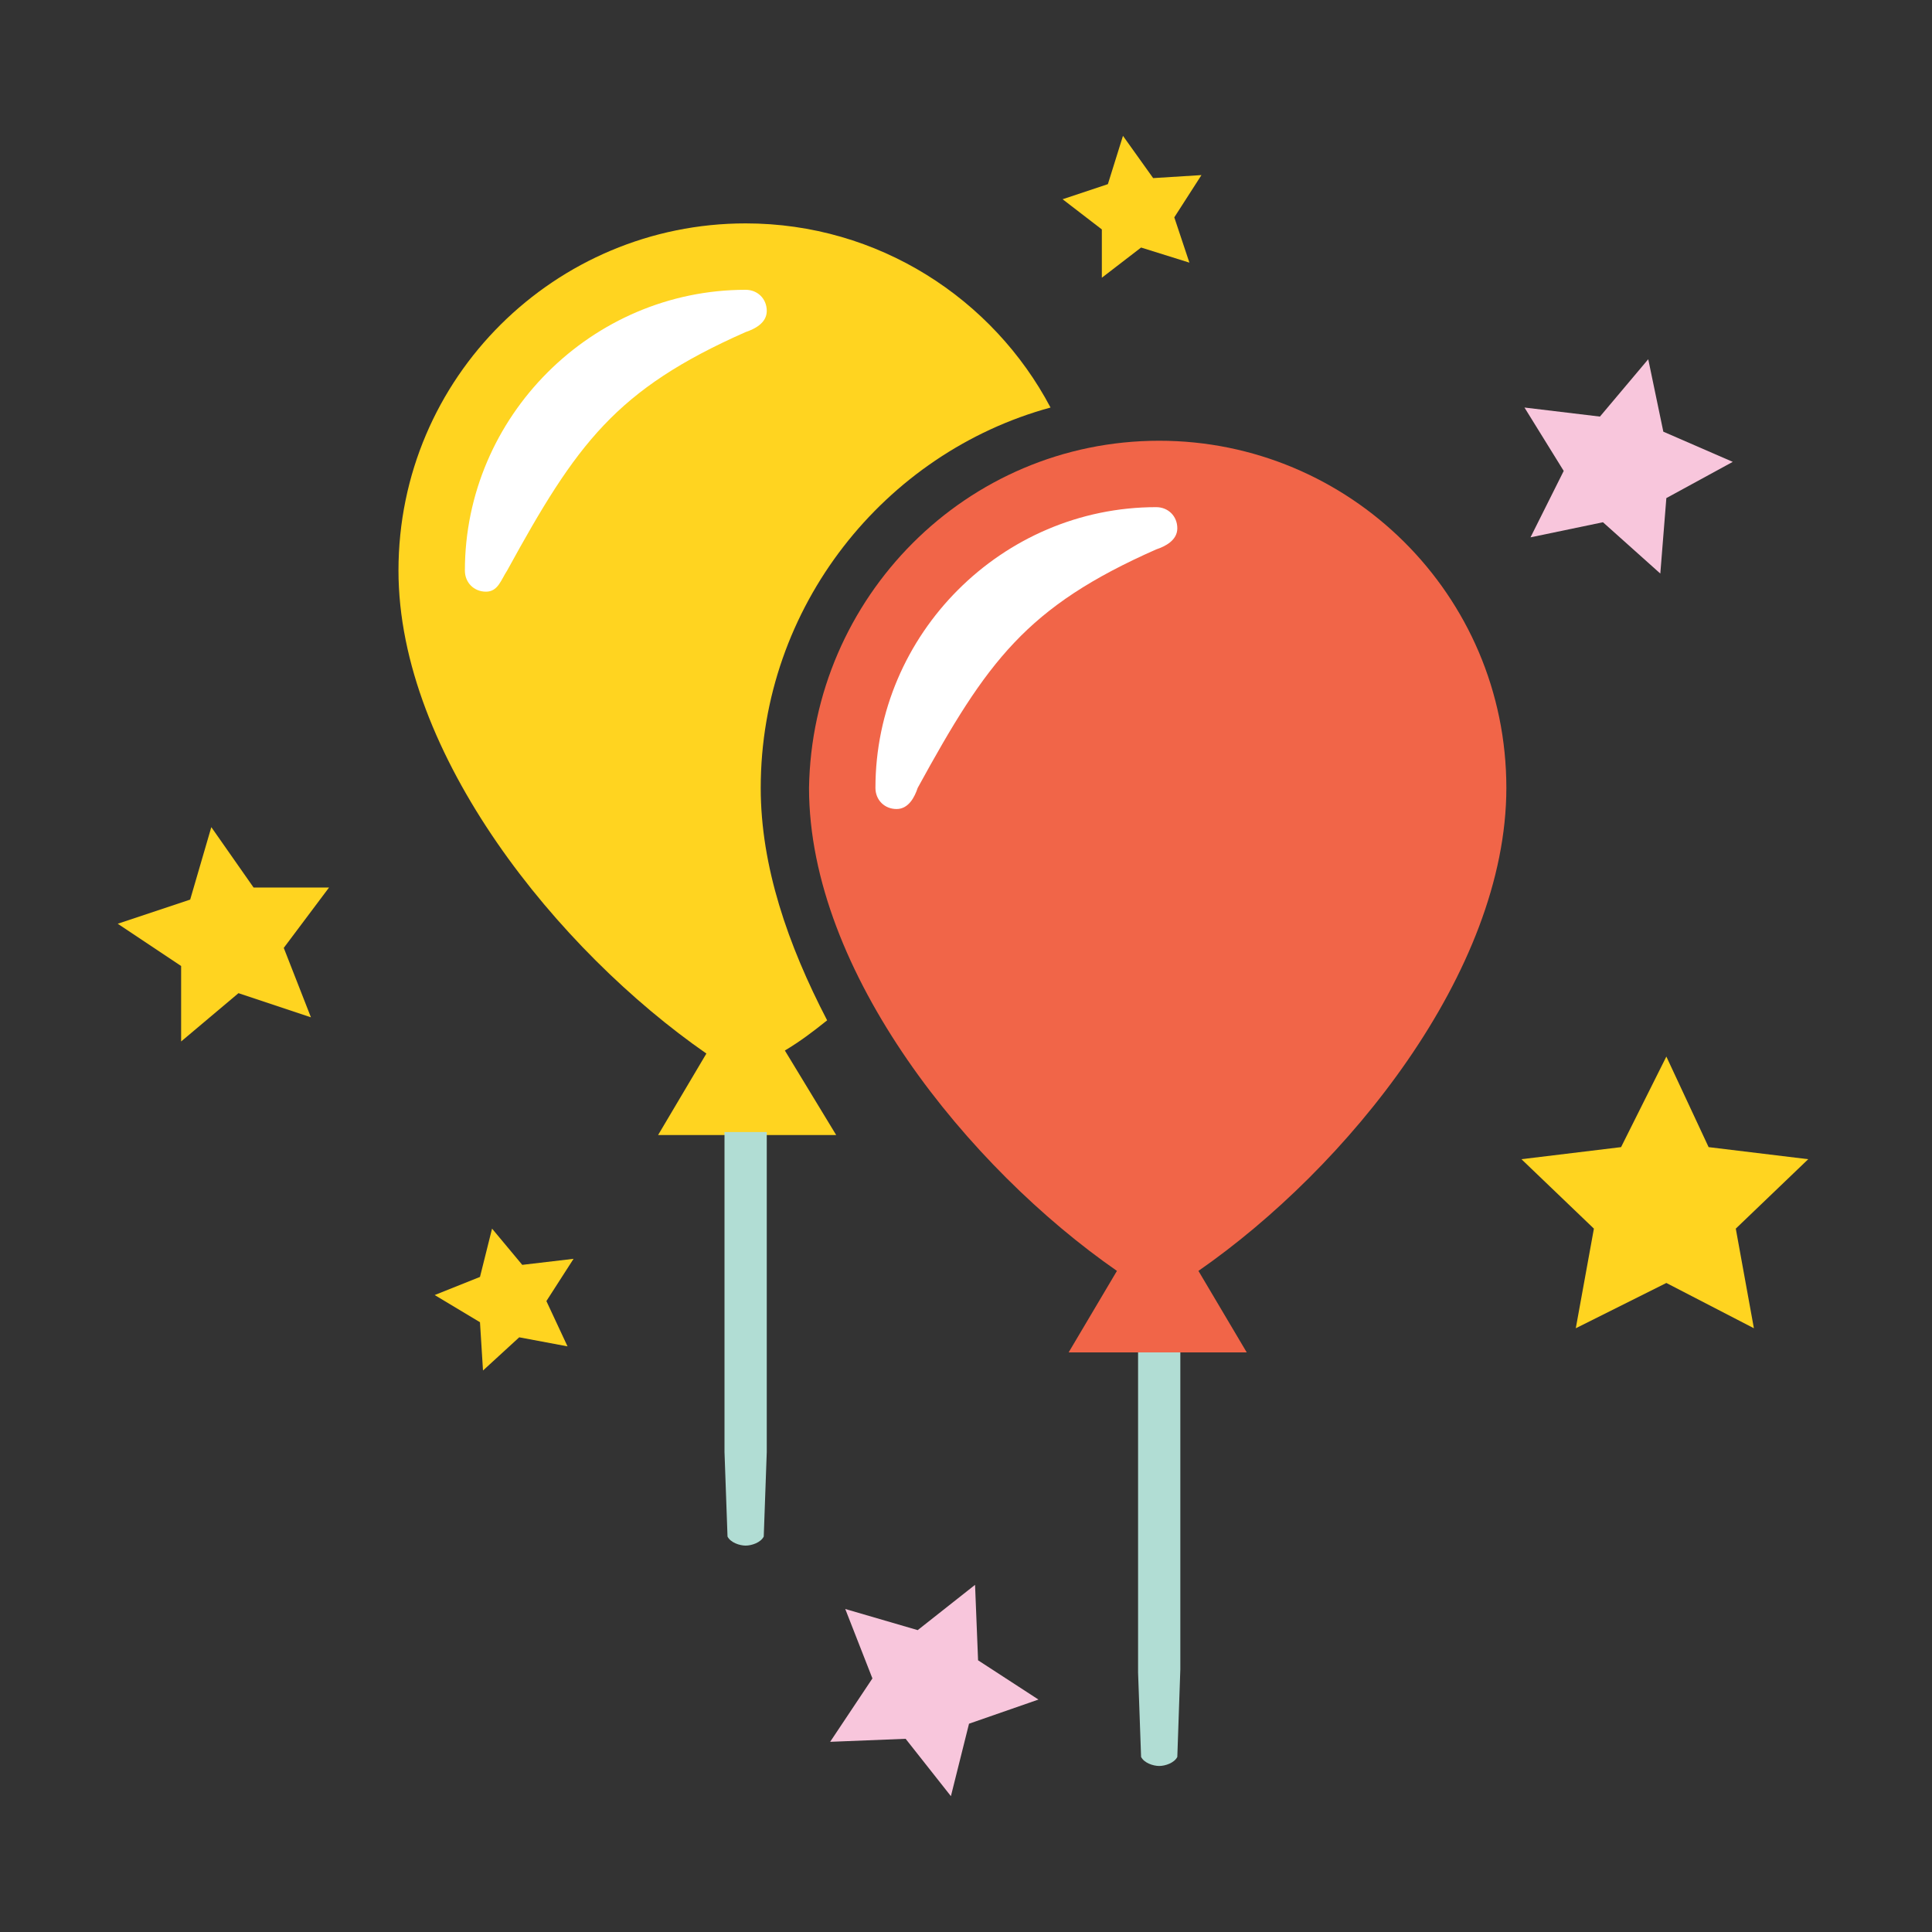<?xml version="1.0" encoding="utf-8"?>
<!-- Generator: Adobe Illustrator 23.0.3, SVG Export Plug-In . SVG Version: 6.00 Build 0)  -->
<svg version="1.1" id="Layer_1" xmlns="http://www.w3.org/2000/svg" xmlns:xlink="http://www.w3.org/1999/xlink" x="0px" y="0px"
	 viewBox="0 0 64 64" enable-background="new 0 0 64 64" xml:space="preserve">
<rect x="0" y="0" width="64" height="64" fill="#333333" stroke="none"/>
<g>
	<g>
		<path fill="#FFD420" d="M27.4,33.8c-1.3-2.5-2.2-5.1-2.2-7.7c0-6,4.1-11.1,9.6-12.6c-1.9-3.6-5.7-6.1-10.1-6.1
			c-6.3,0-11.5,5.1-11.5,11.5c0,6.1,5.3,12.6,10.2,16l-1.6,2.7h5.9L26,34.8C26.5,34.5,26.9,34.2,27.4,33.8z"/>
		<g>
			<path fill="#B1DDD4" d="M25.4,48.1V37.5H24v10.6l0.1,2.8c0.1,0.2,0.4,0.3,0.6,0.3c0.2,0,0.5-0.1,0.6-0.3L25.4,48.1z"/>
		</g>
		<path fill="#FFFFFF" d="M16.1,19.6L16.1,19.6c-0.4,0-0.7-0.3-0.7-0.7c0-5.1,4.2-9.3,9.3-9.3c0.4,0,0.7,0.3,0.7,0.7
			c0,0.4-0.4,0.6-0.7,0.7c-4.3,1.9-5.6,3.7-7.9,7.9C16.6,19.2,16.5,19.6,16.1,19.6L16.1,19.6z M16.1,19.6"/>
	</g>
	<g>
		<g>
			<path fill="#F16548" d="M38.4,14.6c6.3,0,11.5,5.1,11.5,11.5c0,6.1-5.3,12.6-10.2,16l1.6,2.7h-5.9l1.6-2.7
				c-4.9-3.4-10.2-9.9-10.2-16C26.9,19.8,32,14.6,38.4,14.6"/>
		</g>
		<path fill="#FFFFFF" d="M29.7,26.8L29.7,26.8c-0.4,0-0.7-0.3-0.7-0.7c0-5.1,4.2-9.3,9.3-9.3c0.4,0,0.7,0.3,0.7,0.7
			c0,0.4-0.4,0.6-0.7,0.7c-4.3,1.9-5.6,3.7-7.9,7.9C30.3,26.4,30.1,26.8,29.7,26.8L29.7,26.8z M29.7,26.8"/>
		<g>
			<path fill="#B1DDD4" d="M39.1,55.3V44.8h-1.4l0,10.6l0.1,2.8c0.1,0.2,0.4,0.3,0.6,0.3c0.2,0,0.5-0.1,0.6-0.3L39.1,55.3z"/>
		</g>
	</g>
	<polygon fill="#FFD420" points="55.2,35 56.6,38 59.9,38.4 57.5,40.7 58.1,44 55.2,42.5 52.2,44 52.8,40.7 50.4,38.4 53.7,38 	"/>
	<polygon fill="#F8C6DC" points="32.3,52.5 32.4,55 34.4,56.3 32.1,57.1 31.5,59.5 30,57.6 27.5,57.7 28.9,55.6 28,53.3 30.4,54 	
		"/>
	<polygon fill="#FFD420" points="7,27.4 8.4,29.4 10.9,29.4 9.4,31.4 10.3,33.7 7.9,32.9 6,34.5 6,32 3.9,30.6 6.3,29.8 	"/>
	<polygon fill="#F8C6DC" points="54.6,11.9 55.1,14.3 57.4,15.3 55.2,16.5 55,19 53.1,17.3 50.7,17.8 51.8,15.6 50.5,13.5 53,13.8 	
		"/>
	<polygon fill="#FFD420" points="16.3,40.7 17.3,41.9 19,41.7 18.1,43.1 18.8,44.6 17.2,44.3 16,45.4 15.9,43.8 14.4,42.9 
		15.9,42.3 	"/>
	<polygon fill="#FFD420" points="37.2,4.5 38.2,5.9 39.8,5.8 38.9,7.2 39.4,8.7 37.8,8.2 36.5,9.2 36.5,7.6 35.2,6.6 36.7,6.1 	"/>
</g>
</svg>
